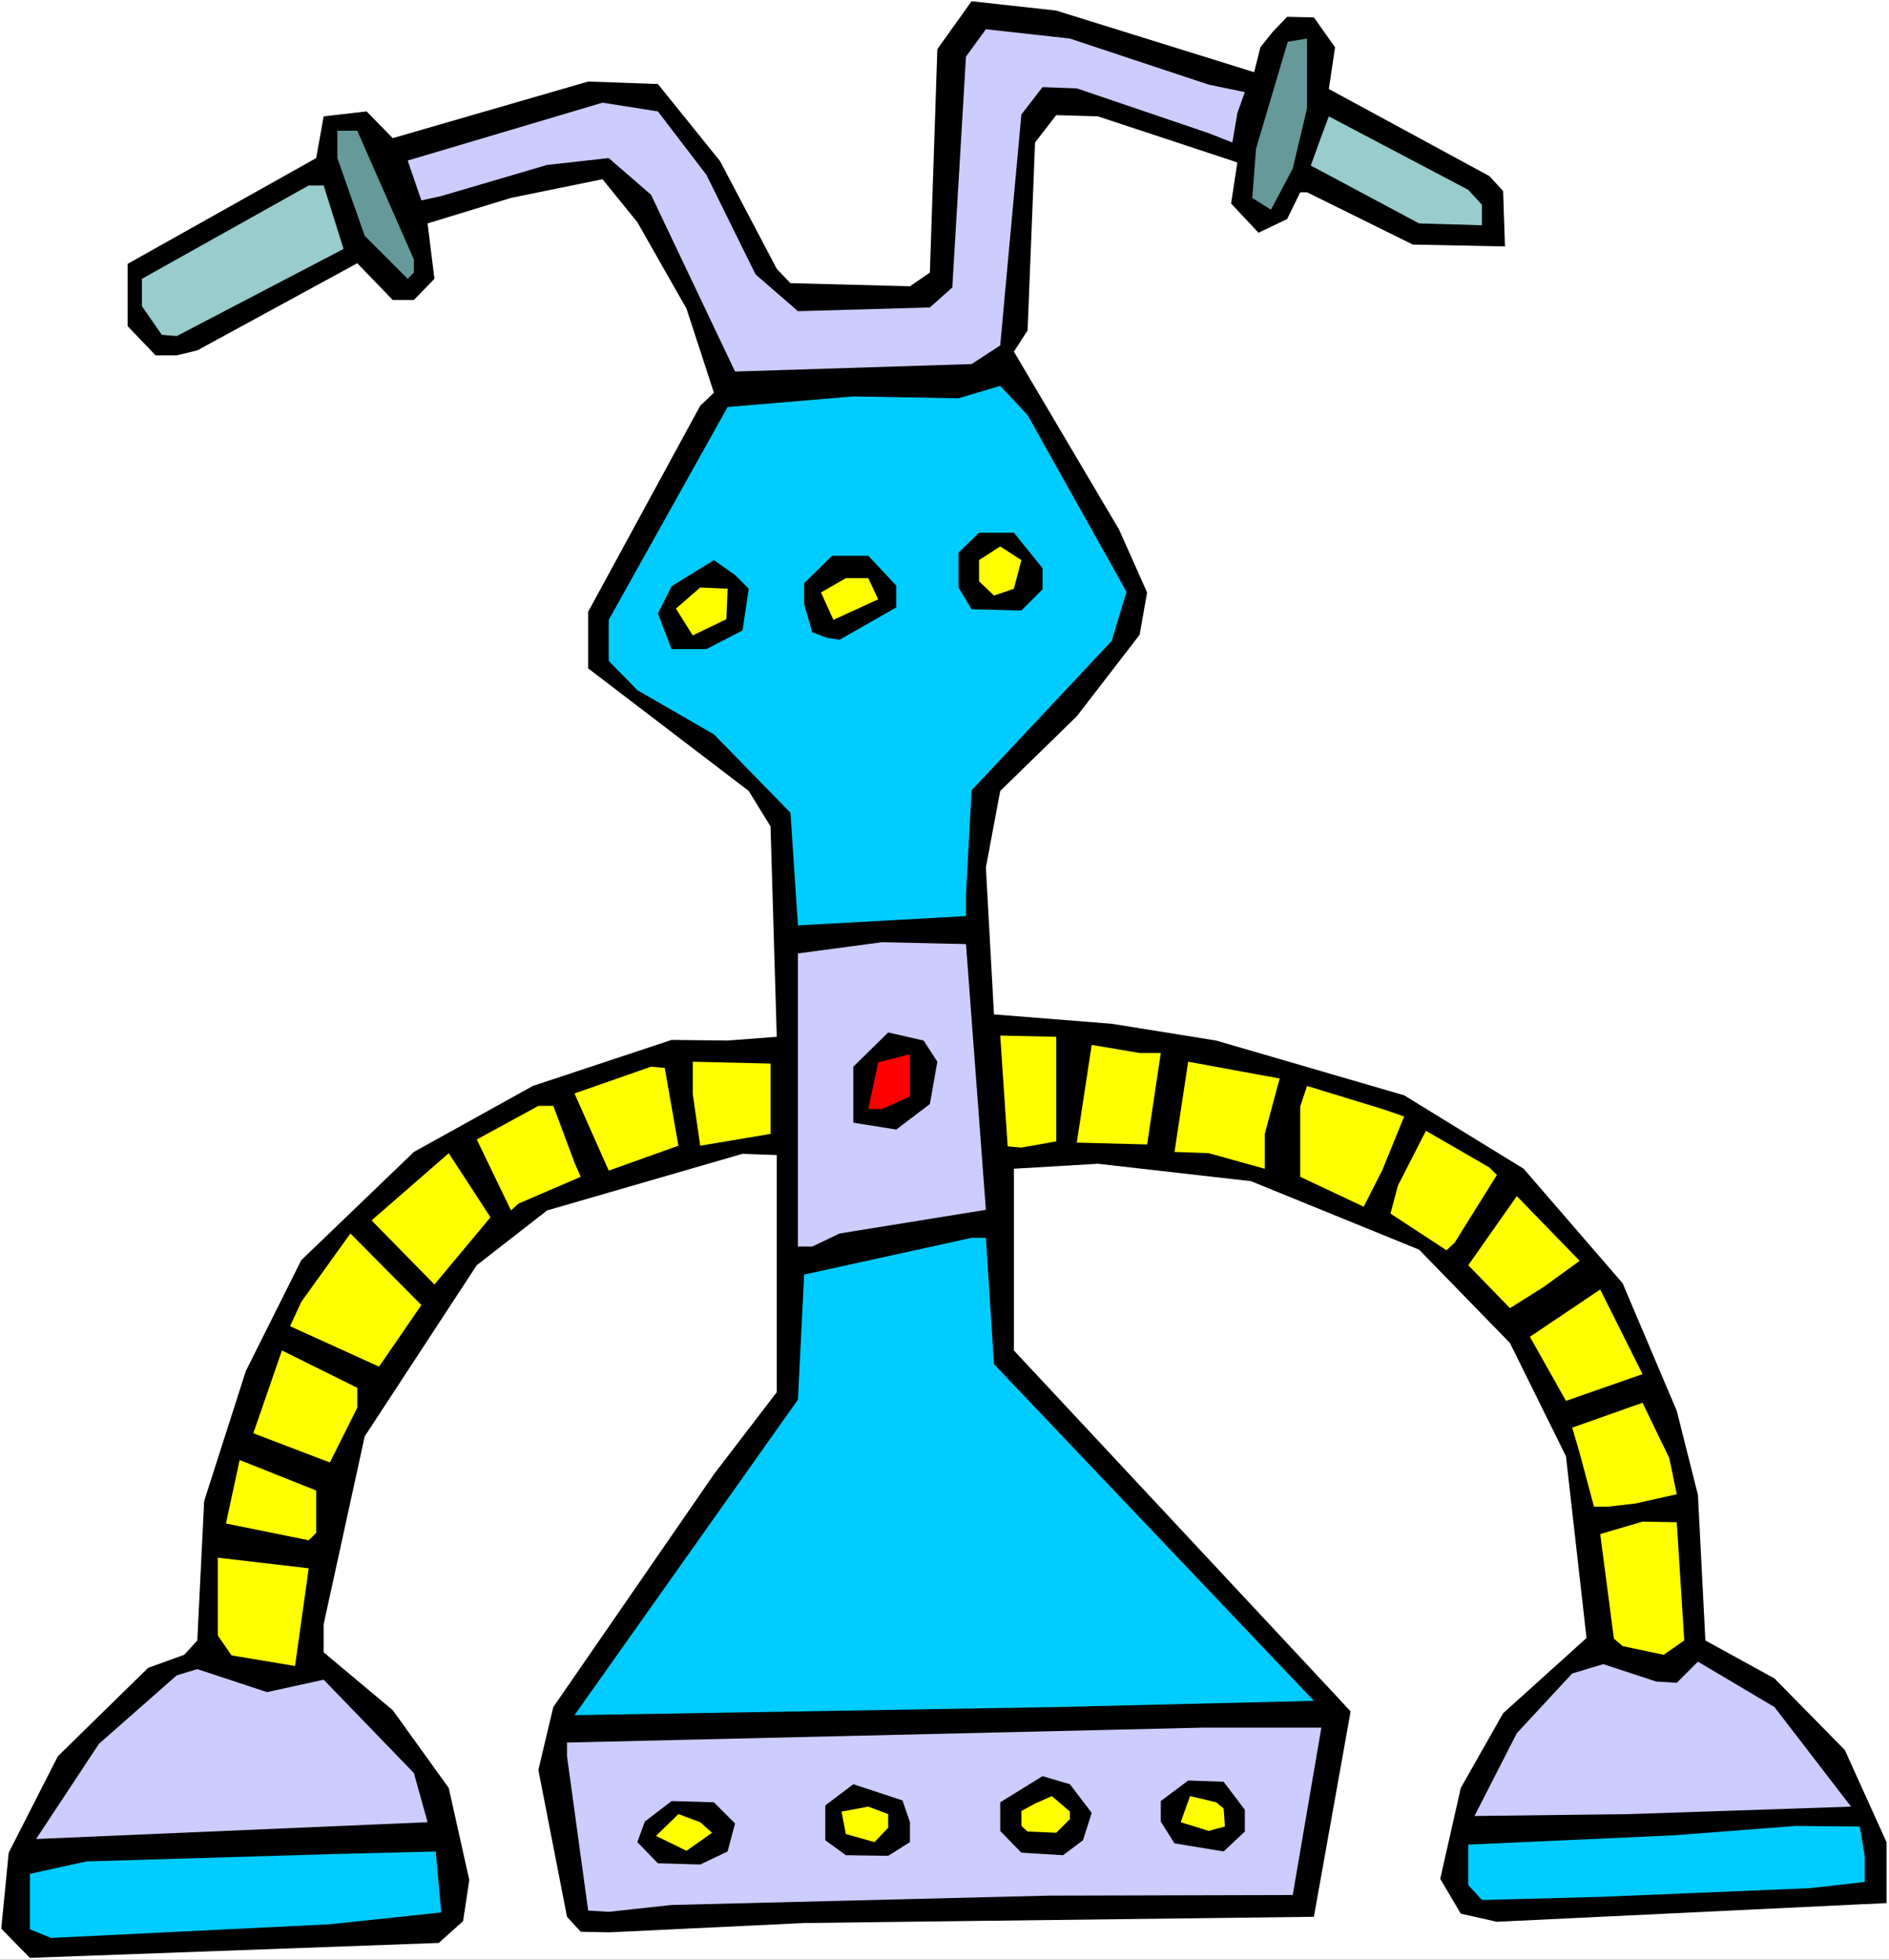 <?xml version="1.0" encoding="UTF-8" standalone="no"?>
<svg
   version="1.0"
   width="129.766mm"
   height="134.628mm"
   id="svg48"
   sodipodi:docname="Gadget 17.wmf"
   xmlns:inkscape="http://www.inkscape.org/namespaces/inkscape"
   xmlns:sodipodi="http://sodipodi.sourceforge.net/DTD/sodipodi-0.dtd"
   xmlns="http://www.w3.org/2000/svg"
   xmlns:svg="http://www.w3.org/2000/svg">
  <rect width="100%" height="100%" fill="#333333" stroke="none"/>
  <sodipodi:namedview
     id="namedview48"
     pagecolor="#ffffff"
     bordercolor="#000000"
     borderopacity="0.25"
     inkscape:showpageshadow="2"
     inkscape:pageopacity="0.0"
     inkscape:pagecheckerboard="0"
     inkscape:deskcolor="#d1d1d1"
     inkscape:document-units="mm" />
  <defs
     id="defs1">
    <pattern
       id="WMFhbasepattern"
       patternUnits="userSpaceOnUse"
       width="6"
       height="6"
       x="0"
       y="0" />
  </defs>
  <path
     style="fill:#ffffff;fill-opacity:1;fill-rule:evenodd;stroke:none"
     d="M 0,508.829 H 490.455 V 0 H 0 Z"
     id="path1" />
  <path
     style="fill:#000000;fill-opacity:1;fill-rule:evenodd;stroke:none"
     d="m 325.624,18.744 1.616,-6.463 3.232,-4.04 3.717,-3.878 6.949,0.162 5.494,7.756 -1.616,10.826 41.693,22.622 3.555,3.878 0.485,14.381 -23.917,-0.485 -27.472,-13.573 h -1.778 l -3.394,6.948 -7.434,3.555 -7.11,-7.594 1.616,-10.665 -36.198,-11.957 -10.827,-0.323 -5.494,7.11 -1.939,48.798 -3.555,5.494 27.31,46.213 7.272,16.32 -1.939,10.988 -16.322,21.168 -19.877,19.39 -3.717,19.875 2.101,38.134 30.542,2.424 27.149,4.363 48.803,14.219 31.027,19.067 25.694,29.731 14.059,33.125 5.494,21.814 1.939,37.811 17.938,9.857 18.261,18.582 10.827,23.914 v 15.835 l -6.949,0.323 -94.213,4.524 -9.373,-2.101 -5.333,-9.049 5.333,-23.591 10.989,-19.39 21.654,-19.552 -5.333,-47.183 -14.544,-29.408 -23.594,-24.238 -43.632,-17.774 -39.754,-4.524 -21.816,1.293 v 47.183 l 83.386,89.356 4.04,4.363 -9.534,53.323 -132.35,1.616 -50.742,2.424 -7.272,-0.162 -3.555,-3.878 -7.434,-38.134 3.878,-16.32 41.693,-60.432 16.322,-21.329 V 299.9 l -8.888,-0.323 -50.742,14.704 -18.261,14.219 -29.088,44.436 -10.666,48.798 v 7.271 l 17.938,15.027 14.544,20.198 5.333,23.914 -1.616,10.665 -6.302,5.655 -106.171,3.878 -7.434,-7.594 1.939,-19.713 12.766,-25.046 23.432,-22.945 9.373,-3.393 3.394,-3.716 1.778,-36.195 10.827,-33.771 14.382,-28.762 29.25,-28.116 30.866,-17.128 36.037,-11.957 14.544,0.162 12.766,-0.97 -1.616,-54.615 -5.656,-9.21 -41.693,-31.832 v -14.704 l 29.088,-53.484 3.555,-3.393 -7.11,-21.814 -12.766,-22.46 -9.05,-11.149 -23.755,4.848 -21.654,6.625 1.778,14.381 -5.333,5.494 h -5.494 L 92.758,68.35 51.227,90.972 45.894,92.265 H 40.4 L 33.128,84.67 V 68.512 l 48.965,-27.469 1.939,-10.826 11.15,-1.293 6.787,6.948 50.742,-14.704 18.099,0.646 16.16,20.036 14.706,27.954 3.555,3.716 31.027,0.808 5.171,-3.555 1.939,-58.009 8.888,-12.442 21.978,2.424 z"
     id="path2" />
  <path
     style="fill:#ccccff;fill-opacity:1;fill-rule:evenodd;stroke:none"
     d="m 313.827,21.975 9.373,1.939 -1.939,5.494 -1.293,7.594 -6.141,-2.424 -34.259,-11.634 -8.888,-0.323 -5.494,7.11 -5.494,59.948 -7.434,4.848 -61.408,1.939 -21.816,-45.89 -10.989,-9.533 -15.998,1.777 -27.472,8.079 -5.171,1.131 -3.555,-10.341 50.581,-15.027 14.382,2.262 12.605,16.482 12.766,25.853 10.989,9.533 34.259,-0.97 5.818,-5.171 3.555,-59.948 5.171,-7.11 21.816,2.424 z"
     id="path3" />
  <path
     style="fill:#669999;fill-opacity:1;fill-rule:evenodd;stroke:none"
     d="m 335.643,43.789 -5.656,10.665 -4.848,-3.07 0.97,-12.765 8.242,-27.792 5.01,-0.808 v 18.097 z"
     id="path4" />
  <path
     style="fill:#99cccc;fill-opacity:1;fill-rule:evenodd;stroke:none"
     d="m 384.769,53.161 v 5.332 l -16.322,-0.485 -28.118,-15.027 2.747,-7.594 1.939,-5.171 36.198,19.067 z"
     id="path5" />
  <path
     style="fill:#669999;fill-opacity:1;fill-rule:evenodd;stroke:none"
     d="m 107.464,67.381 v 3.393 l -1.616,1.616 -11.15,-11.149 -7.11,-20.198 v -7.11 h 5.171 z"
     id="path6" />
  <path
     style="fill:#99cccc;fill-opacity:1;fill-rule:evenodd;stroke:none"
     d="M 89.203,64.634 45.894,87.255 42.016,86.932 36.845,79.499 V 72.39 L 80.154,48.152 h 3.878 z"
     id="path7" />
  <path
     style="fill:#00ccff;fill-opacity:1;fill-rule:evenodd;stroke:none"
     d="m 292.496,153.667 -3.878,12.765 -36.36,38.78 -1.454,27.146 v 5.494 l -43.632,2.424 -1.939,-29.247 -19.877,-20.36 -19.877,-11.472 -7.434,-7.594 v -10.665 l 30.866,-55.262 32.643,-2.747 27.31,0.485 10.827,-3.232 7.11,7.594 z"
     id="path8" />
  <path
     style="fill:#000000;fill-opacity:1;fill-rule:evenodd;stroke:none"
     d="m 270.68,147.526 v 5.494 l -5.494,5.494 -12.928,-0.323 -3.394,-5.655 v -9.049 l 5.333,-5.171 h 9.05 z"
     id="path9" />
  <path
     style="fill:#ffff00;fill-opacity:1;fill-rule:evenodd;stroke:none"
     d="m 263.246,152.859 -5.171,1.777 -3.878,-3.716 v -5.494 l 5.494,-3.555 5.494,3.555 z"
     id="path10" />
  <path
     style="fill:#000000;fill-opacity:1;fill-rule:evenodd;stroke:none"
     d="m 232.704,152.051 v 5.655 l -14.706,8.402 -3.232,-0.485 -3.878,-1.454 -2.101,-7.271 v -5.494 l 7.272,-7.11 h 9.373 z"
     id="path11" />
  <path
     style="fill:#000000;fill-opacity:1;fill-rule:evenodd;stroke:none"
     d="m 194.405,152.859 -1.616,10.826 -9.373,4.848 h -9.05 l -3.555,-9.21 3.555,-7.11 10.989,-6.787 5.494,3.878 z"
     id="path12" />
  <path
     style="fill:#ffff00;fill-opacity:1;fill-rule:evenodd;stroke:none"
     d="m 228.017,155.606 -11.635,5.332 -3.232,-7.11 6.464,-3.716 h 5.818 z"
     id="path13" />
  <path
     style="fill:#ffff00;fill-opacity:1;fill-rule:evenodd;stroke:none"
     d="m 188.587,160.776 -8.726,4.201 -4.363,-6.948 6.302,-5.494 7.11,0.323 z"
     id="path14" />
  <path
     style="fill:#ccccff;fill-opacity:1;fill-rule:evenodd;stroke:none"
     d="m 255.974,314.12 -37.976,6.14 -7.11,3.393 h -3.717 v -76.106 l 21.816,-2.909 21.816,0.485 z"
     id="path15" />
  <path
     style="fill:#000000;fill-opacity:1;fill-rule:evenodd;stroke:none"
     d="m 243.369,275.663 -1.939,10.988 -8.726,6.625 -11.15,-1.777 v -14.543 l 9.05,-8.887 9.211,2.101 z"
     id="path16" />
  <path
     style="fill:#ffff00;fill-opacity:1;fill-rule:evenodd;stroke:none"
     d="m 274.235,296.345 -9.05,1.616 -3.555,-0.323 -1.939,-28.762 14.544,0.323 z"
     id="path17" />
  <path
     style="fill:#ffff00;fill-opacity:1;fill-rule:evenodd;stroke:none"
     d="m 301.384,273.4 -3.555,23.753 -18.261,-0.485 3.878,-25.369 12.443,2.101 z"
     id="path18" />
  <path
     style="fill:#ff0000;fill-opacity:1;fill-rule:evenodd;stroke:none"
     d="m 236.259,284.711 -7.272,3.232 h -3.555 l 2.586,-12.119 8.242,-2.101 z"
     id="path19" />
  <path
     style="fill:#ffff00;fill-opacity:1;fill-rule:evenodd;stroke:none"
     d="m 328.371,294.406 v 9.049 l -14.544,-4.04 -8.888,-0.323 3.555,-23.43 23.755,4.363 z"
     id="path20" />
  <path
     style="fill:#ffff00;fill-opacity:1;fill-rule:evenodd;stroke:none"
     d="m 200.061,294.406 -18.261,3.07 -1.939,-13.411 v -8.402 l 20.2,0.485 z"
     id="path21" />
  <path
     style="fill:#ffff00;fill-opacity:1;fill-rule:evenodd;stroke:none"
     d="m 176.144,297.476 -18.099,6.463 -8.888,-20.036 19.877,-6.948 3.555,0.323 z"
     id="path22" />
  <path
     style="fill:#ffff00;fill-opacity:1;fill-rule:evenodd;stroke:none"
     d="m 364.569,289.882 -5.656,13.896 -4.848,9.533 -16.483,-7.756 v -18.259 l 1.778,-5.332 19.554,5.979 z"
     id="path23" />
  <path
     style="fill:#ffff00;fill-opacity:1;fill-rule:evenodd;stroke:none"
     d="m 149.157,301.839 1.616,3.716 -16.16,6.948 -1.939,1.777 -8.888,-18.421 15.998,-8.726 h 3.878 z"
     id="path24" />
  <path
     style="fill:#ffff00;fill-opacity:1;fill-rule:evenodd;stroke:none"
     d="m 388.648,305.071 -10.989,17.613 -2.101,1.939 -14.544,-9.533 1.939,-7.271 7.272,-14.219 16.483,9.533 z"
     id="path25" />
  <path
     style="fill:#ffff00;fill-opacity:1;fill-rule:evenodd;stroke:none"
     d="m 112.797,333.51 -16.322,-16.643 20.038,-17.451 10.827,16.643 z"
     id="path26" />
  <path
     style="fill:#ffff00;fill-opacity:1;fill-rule:evenodd;stroke:none"
     d="m 400.768,334.156 -8.726,5.494 -10.827,-11.149 12.605,-17.936 16.322,16.805 z"
     id="path27" />
  <path
     style="fill:#00ccff;fill-opacity:1;fill-rule:evenodd;stroke:none"
     d="m 258.075,354.192 83.062,87.417 -66.902,1.616 -125.078,2.101 58.014,-81.923 1.616,-32.478 43.47,-9.533 h 3.717 z"
     id="path28" />
  <path
     style="fill:#ffff00;fill-opacity:1;fill-rule:evenodd;stroke:none"
     d="m 98.414,354.839 -23.109,-10.503 2.909,-6.302 12.766,-17.774 18.422,18.582 z"
     id="path29" />
  <path
     style="fill:#ffff00;fill-opacity:1;fill-rule:evenodd;stroke:none"
     d="m 406.585,363.726 -9.373,-16.643 18.261,-12.28 10.989,21.975 z"
     id="path30" />
  <path
     style="fill:#ffff00;fill-opacity:1;fill-rule:evenodd;stroke:none"
     d="m 92.758,365.503 -7.11,14.219 -19.877,-7.594 7.434,-21.491 19.554,9.695 z"
     id="path31" />
  <path
     style="fill:#ffff00;fill-opacity:1;fill-rule:evenodd;stroke:none"
     d="m 435.35,387.964 -10.827,2.424 -7.11,0.808 h -3.555 l -3.717,-13.896 -1.939,-6.625 18.261,-6.463 6.949,14.381 z"
     id="path32" />
  <path
     style="fill:#ffff00;fill-opacity:1;fill-rule:evenodd;stroke:none"
     d="m 82.093,397.982 -1.939,1.939 -21.493,-4.363 3.555,-16.482 19.877,7.918 z"
     id="path33" />
  <path
     style="fill:#ffff00;fill-opacity:1;fill-rule:evenodd;stroke:none"
     d="m 437.289,425.936 -5.333,3.716 -10.666,-2.262 -2.262,-1.939 -3.555,-27.146 10.989,-3.232 8.888,0.162 z"
     id="path34" />
  <path
     style="fill:#ffff00;fill-opacity:1;fill-rule:evenodd;stroke:none"
     d="m 76.598,432.561 -16.483,-2.747 -3.555,-5.171 v -20.198 l 23.594,2.747 z"
     id="path35" />
  <path
     style="fill:#ccccff;fill-opacity:1;fill-rule:evenodd;stroke:none"
     d="m 480.598,469.079 -57.691,1.939 -40.077,0.485 10.989,-21.491 14.382,-15.512 8.08,-2.424 13.736,4.524 5.333,0.323 5.494,-5.494 19.877,11.796 z"
     id="path36" />
  <path
     style="fill:#ccccff;fill-opacity:1;fill-rule:evenodd;stroke:none"
     d="m 84.032,436.116 23.432,24.238 3.555,12.765 -101.646,4.363 16.322,-24.722 20.2,-17.774 5.333,-1.616 18.099,5.979 z"
     id="path37" />
  <path
     style="fill:#ccccff;fill-opacity:1;fill-rule:evenodd;stroke:none"
     d="m 272.134,492.185 -97.768,2.424 -16.322,1.777 -5.333,-0.323 -5.494,-40.073 v -3.555 l 165.317,-3.878 h 30.542 l -7.434,43.466 z"
     id="path38" />
  <path
     style="fill:#000000;fill-opacity:1;fill-rule:evenodd;stroke:none"
     d="m 283.446,470.695 -2.262,7.11 -5.171,3.878 -10.827,-0.646 -5.494,-5.655 v -7.433 l 10.989,-6.787 7.11,2.101 z"
     id="path39" />
  <path
     style="fill:#000000;fill-opacity:1;fill-rule:evenodd;stroke:none"
     d="m 323.2,469.887 v 5.655 l -5.494,5.171 -12.766,-2.101 -3.555,-5.655 v -5.332 l 7.11,-5.332 9.211,0.323 z"
     id="path40" />
  <path
     style="fill:#000000;fill-opacity:1;fill-rule:evenodd;stroke:none"
     d="m 236.259,473.118 v 5.171 l -5.656,3.555 -10.989,-0.162 -5.333,-3.878 v -9.049 l 7.272,-5.494 12.766,4.201 z"
     id="path41" />
  <path
     style="fill:#ffff00;fill-opacity:1;fill-rule:evenodd;stroke:none"
     d="m 317.705,469.564 0.323,4.686 -4.202,1.131 -7.272,-2.262 2.424,-6.787 6.787,1.616 z"
     id="path42" />
  <path
     style="fill:#ffff00;fill-opacity:1;fill-rule:evenodd;stroke:none"
     d="m 277.79,470.371 v 1.939 l -3.555,3.555 -7.434,-0.323 -1.616,-1.454 v -3.878 l 3.555,-1.939 4.363,-1.939 z"
     id="path43" />
  <path
     style="fill:#00ccff;fill-opacity:1;fill-rule:evenodd;stroke:none"
     d="m 484.153,481.844 v 6.787 l -14.221,1.616 -54.459,2.262 -30.704,0.808 -3.555,-3.878 v -10.503 l 53.49,-2.424 31.512,-2.424 16.645,0.162 z"
     id="path44" />
  <path
     style="fill:#000000;fill-opacity:1;fill-rule:evenodd;stroke:none"
     d="m 190.849,473.442 -1.939,7.271 -7.11,3.393 -10.989,-0.323 -5.333,-5.494 1.939,-5.332 6.949,-5.332 10.989,0.323 z"
     id="path45" />
  <path
     style="fill:#ffff00;fill-opacity:1;fill-rule:evenodd;stroke:none"
     d="m 230.603,474.573 -3.555,3.716 -7.434,-2.101 -1.131,-5.817 6.949,-1.293 5.171,1.939 z"
     id="path46" />
  <path
     style="fill:#ffff00;fill-opacity:1;fill-rule:evenodd;stroke:none"
     d="m 184.87,475.865 -6.626,4.686 -7.918,-3.878 5.818,-5.655 5.656,2.101 z"
     id="path47" />
  <path
     style="fill:#00ccff;fill-opacity:1;fill-rule:evenodd;stroke:none"
     d="m 114.574,496.548 -28.926,3.07 -72.397,3.555 -5.494,-2.262 v -14.381 l 14.706,-3.232 65.125,-1.939 25.533,-0.646 z"
     id="path48" />
</svg>
